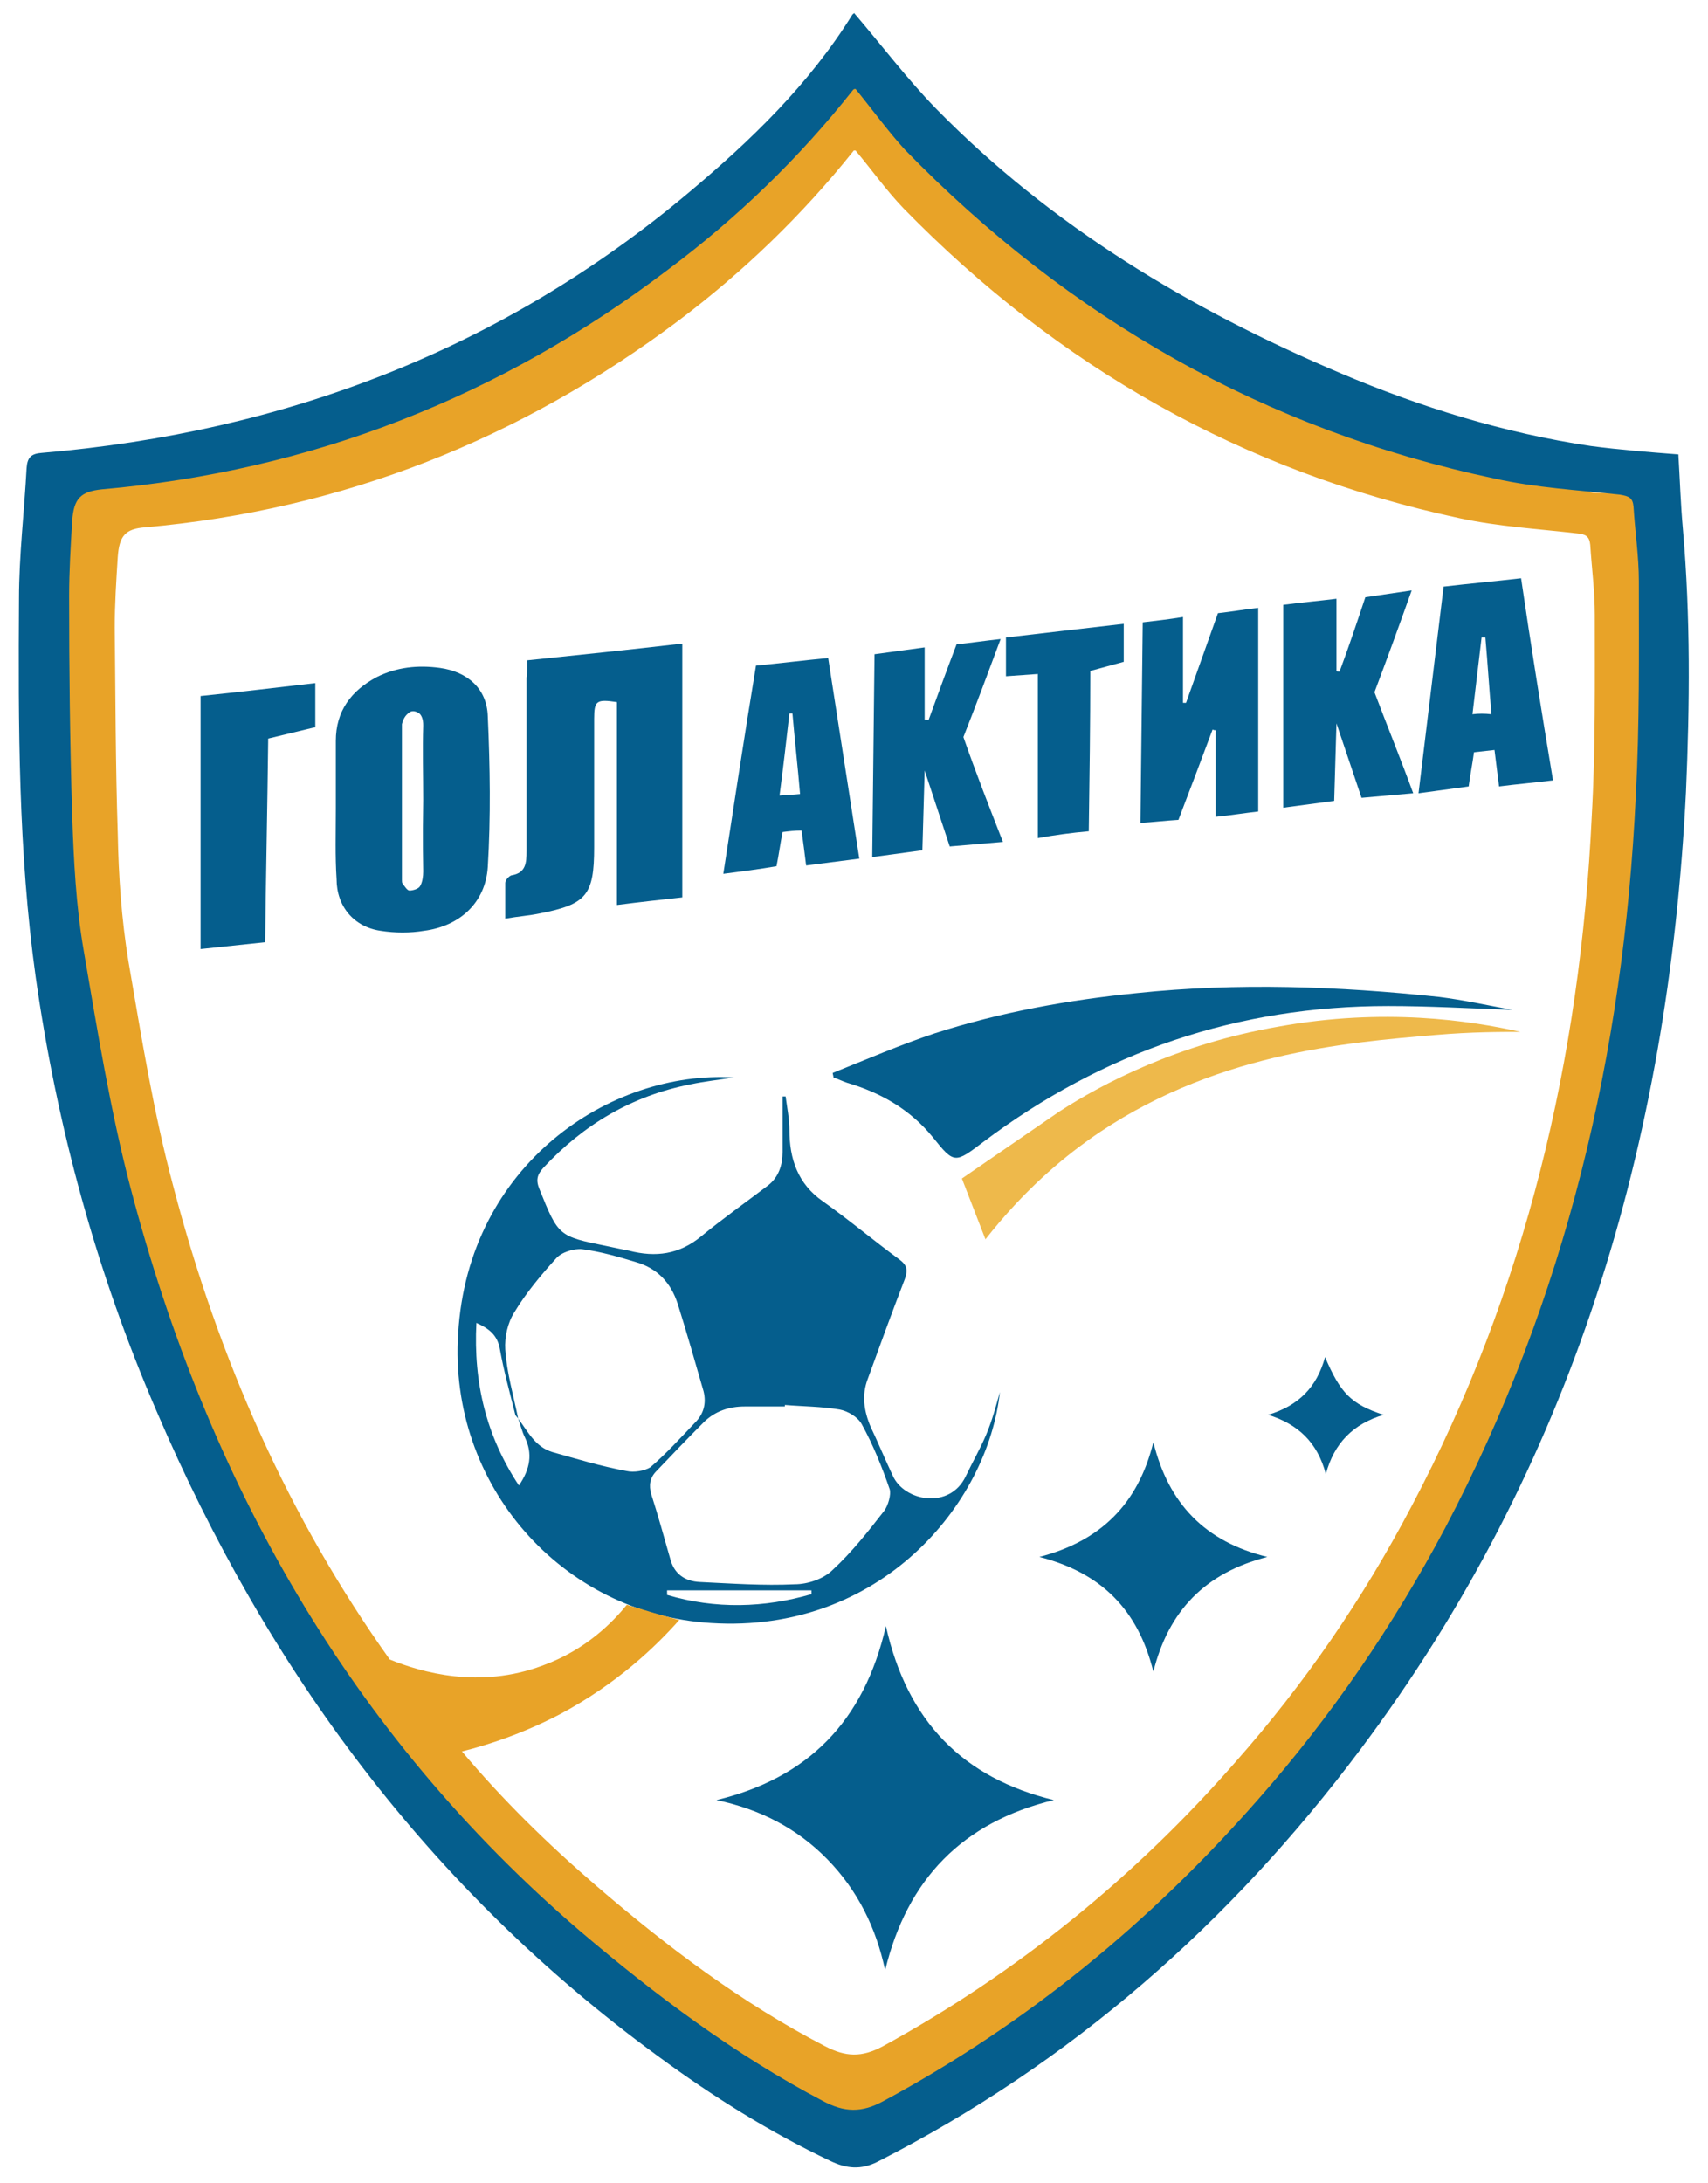 <?xml version="1.0" encoding="UTF-8"?> <!-- Generator: Adobe Illustrator 25.3.1, SVG Export Plug-In . SVG Version: 6.00 Build 0) --> <svg xmlns="http://www.w3.org/2000/svg" xmlns:xlink="http://www.w3.org/1999/xlink" id="Слой_1" x="0px" y="0px" viewBox="0 0 224.8 287.3" style="enable-background:new 0 0 224.8 287.3;" xml:space="preserve"> <style type="text/css"> .st0{fill:#EEB94B;} .st1{fill:#055E8D;} .st2{fill:#E8A328;} </style> <g> <path class="st0" d="M126.6,155.1l3.1,8c5.1-6.5,10.1-10.6,13.6-13.1c16-11.4,33.9-12.8,45.7-13.8c4.7-0.4,8.5-0.4,11.1-0.4 c-6.6-1.5-18-3.2-31.8-0.7c-13.3,2.3-23.2,7.5-28.9,11.2L126.6,155.1z"></path> <path class="st1" d="M96.6,141.8c-1.9,0.3-3.8,0.5-5.7,0.9c-7.7,1.5-14.1,5.3-19.4,11c-0.8,0.9-1,1.6-0.5,2.8 c2.5,6.2,2.5,6.2,8.9,7.5c0.9,0.2,1.9,0.4,2.9,0.6c3.5,0.9,6.6,0.5,9.5-1.9c2.8-2.3,5.9-4.5,8.8-6.7c1.4-1.1,1.9-2.7,1.9-4.4 c0-2.4,0-4.9,0-7.3c0.1,0,0.3,0,0.4,0c0.2,1.5,0.5,3,0.5,4.4c0,3.8,1.1,7.1,4.4,9.4c3.4,2.4,6.6,5.1,10,7.6 c1.1,0.8,1.2,1.4,0.8,2.6c-1.7,4.4-3.3,8.8-4.9,13.2c-0.8,2.1-0.5,4.2,0.4,6.3c1,2.1,1.9,4.3,2.9,6.4c1.5,3.4,7.5,4.5,9.6,0.1 c0.9-1.9,1.9-3.6,2.7-5.5c0.8-1.9,1.3-3.8,1.8-5.6c-1.6,14.8-15.8,31.8-38,30.4c-19.7-1.2-34.6-18.2-33.3-38.1 C61.6,153.3,80.3,140.8,96.6,141.8z M68.2,186.7c1.3,1.7,2.2,3.7,4.5,4.4c3.2,0.9,6.5,1.9,9.8,2.5c0.9,0.2,2.3,0,3.1-0.5 c2.1-1.8,4-3.9,5.9-5.9c1.1-1.1,1.5-2.5,1.1-4.1c-1.1-3.8-2.2-7.7-3.4-11.5c-0.9-2.8-2.7-4.7-5.5-5.5c-2.3-0.7-4.7-1.4-7.1-1.7 c-1.1-0.1-2.7,0.4-3.4,1.2c-2,2.2-4,4.6-5.5,7.1c-0.9,1.4-1.3,3.3-1.2,4.9C66.7,180.7,67.6,183.7,68.2,186.7 c-0.1-0.2-0.4-0.4-0.4-0.6c-0.7-2.8-1.5-5.7-2-8.5c-0.3-1.8-1.3-2.7-3.1-3.5c-0.4,7.9,1.3,14.9,5.6,21.4c1.5-2.2,1.8-4.2,0.8-6.3 C68.7,188.4,68.5,187.5,68.2,186.7z M103.3,184.9c0,0,0,0.1,0,0.2c-1.8,0-3.6,0-5.3,0c-2,0-3.9,0.6-5.4,2.1 c-2.1,2.1-4.1,4.2-6.2,6.4c-0.9,0.9-1,1.9-0.7,3c0.9,2.8,1.7,5.7,2.5,8.5c0.5,2,1.9,3,3.9,3.1c4.2,0.2,8.4,0.5,12.5,0.3 c1.7,0,3.8-0.7,5-1.9c2.5-2.3,4.7-5.1,6.8-7.8c0.5-0.7,0.9-2.1,0.7-2.8c-1-2.9-2.2-5.9-3.7-8.6c-0.5-0.9-1.8-1.7-2.9-1.9 C108.1,185.1,105.7,185.1,103.3,184.9z M106.8,209.8c0-0.2,0-0.4,0-0.5c-6.3,0-12.6,0-19,0c0,0.2,0,0.4,0,0.6 C94.2,211.8,100.6,211.6,106.8,209.8z"></path> <path class="st1" d="M200.2,76.1c-3.4,0.4-6.8,0.7-10.2,1.1c-1.1,9.1-2.2,18.1-3.3,27.2c2.2-0.3,4.4-0.6,6.6-0.9 c0.2-1.5,0.5-3,0.7-4.5c0.9-0.1,1.8-0.2,2.7-0.3c0.2,1.6,0.4,3.2,0.6,4.8c2.3-0.3,4.7-0.5,7.1-0.8C202.9,93.7,201.5,85,200.2,76.1z M193.8,94c0.4-3.4,0.8-6.8,1.2-10.1c0.2,0,0.3,0,0.5,0c0.3,3.4,0.5,6.7,0.8,10.1C195.4,93.9,194.6,93.9,193.8,94z M180.9,91.1 c1.7-4.5,3.3-8.9,4.9-13.4c-2,0.3-4.1,0.6-6.1,0.9c-1.1,3.3-2.2,6.6-3.4,9.8c-0.1,0-0.3,0-0.4-0.1v-9.5c-2.5,0.3-4.7,0.5-7,0.8 v26.7c2.2-0.3,4.4-0.6,6.7-0.9c0.1-3.4,0.2-6.8,0.3-10.2c1.1,3.3,2.2,6.5,3.3,9.8c2.2-0.2,4.5-0.4,6.8-0.6 C184.4,100,182.6,95.6,180.9,91.1z"></path> <path class="st1" d="M69.4,86.9c6.8-0.7,13.5-1.4,20.4-2.2c0,11.2,0,22.2,0,33.4c-2.7,0.3-5.5,0.6-8.6,1c0-9,0-17.9,0-26.7 c-2.7-0.4-3-0.2-3,2.2c0,5.6,0,11.2,0,16.9c0,6.3-1,7.5-7.1,8.7c-1.4,0.3-2.9,0.4-4.6,0.7c0-1.7,0-3.2,0-4.7c0-0.4,0.5-0.9,0.8-1 c1.9-0.3,2-1.6,2-3.2c0-7.6,0-15.2,0-22.8C69.4,88.5,69.4,87.8,69.4,86.9z"></path> <path class="st1" d="M198.8,132.9c-5.4-0.2-10.8-0.5-16.1-0.5c-19.8,0-37.5,6-53.3,17.9c-3.7,2.8-3.8,2.9-6.6-0.6 c-3-3.7-6.9-5.9-11.3-7.2c-0.6-0.2-1.2-0.5-1.8-0.7c0-0.2-0.1-0.4-0.1-0.6c4.5-1.8,8.9-3.7,13.4-5.2c8.7-2.8,17.6-4.4,26.6-5.3 c13.3-1.4,26.6-0.9,39.8,0.5c3.2,0.4,6.4,1.1,9.6,1.7C198.8,132.8,198.8,132.8,198.8,132.9z"></path> <path class="st1" d="M44.2,106.4c0-3,0-5.9,0-8.9c0-3.9,2-6.6,5.4-8.4c2.6-1.3,5.4-1.6,8.3-1.2c3.6,0.5,6.2,2.7,6.3,6.4 c0.3,6.6,0.4,13.2,0,19.8c-0.3,4.7-3.7,7.8-8.4,8.4c-1.8,0.3-3.8,0.3-5.7,0c-3.5-0.5-5.8-3.2-5.8-6.8 C44.1,112.7,44.2,109.6,44.2,106.4C44.2,106.4,44.2,106.4,44.2,106.4z M55.7,105.3c0-3.3-0.1-6.6,0-9.8c0-0.3,0-1-0.4-1.5 c-0.3-0.3-0.7-0.4-0.9-0.4c-0.4,0-0.6,0.2-0.7,0.3c-0.5,0.4-0.7,1-0.8,1.4c0,0.2,0,0.3,0,0.4c0,6.7,0,13.4,0,20.1 c0,0.2,0,0.4,0.1,0.5c0.3,0.4,0.6,0.9,0.9,0.9c0.4,0,1.2-0.2,1.4-0.6c0.3-0.5,0.4-1.3,0.4-1.9C55.7,113.8,55.6,111,55.7,105.3z"></path> <path class="st1" d="M138.7,236.9c-12,2.9-19.3,10.4-22.2,22.4c-1.2-5.6-3.6-10.5-7.6-14.6c-4-4.1-8.9-6.6-14.6-7.8 c12-2.9,19.4-10.3,22.3-22.9C119.4,226.6,126.8,234,138.7,236.9z"></path> <path class="st1" d="M132,110.8c-2.3,0.2-4.7,0.4-7,0.6c-1.1-3.3-2.2-6.7-3.3-10c-0.1,3.5-0.2,7-0.3,10.5c-2.2,0.3-4.4,0.6-6.6,0.9 c0.1-8.9,0.2-17.8,0.3-26.7c2.2-0.3,4.4-0.6,6.6-0.9c0,3.3,0,6.4,0,9.5c0.2,0,0.3,0,0.5,0.1c1.2-3.3,2.4-6.6,3.7-10 c1.9-0.2,3.9-0.5,5.8-0.7c-1.6,4.3-3.2,8.6-4.9,12.9C128.4,101.6,130.2,106.2,132,110.8z"></path> <path class="st1" d="M155.7,81.2c0,3.9,0,7.6,0,11.3c0.1,0,0.3,0,0.4,0c1.4-3.9,2.8-7.9,4.2-11.8c1.8-0.2,3.5-0.5,5.3-0.7 c0,9,0,17.8,0,26.8c-1.8,0.2-3.6,0.5-5.6,0.7c0-3.9,0-7.6,0-11.4c-0.1,0-0.3,0-0.4-0.1c-1.5,4-3,8-4.5,11.9c-1.7,0.1-3.3,0.3-5,0.4 c0.1-8.8,0.2-17.6,0.3-26.4C152.1,81.7,153.9,81.5,155.7,81.2z"></path> <path class="st1" d="M109,86.6c1.4,8.9,2.7,17.5,4.1,26.4c-2.4,0.3-4.6,0.6-7,0.9c-0.2-1.7-0.4-3.1-0.6-4.6c-0.9,0-1.7,0.1-2.5,0.2 c-0.3,1.5-0.5,3-0.8,4.5c-2.3,0.4-4.7,0.7-7,1c1.4-9.1,2.8-18.3,4.3-27.4C102.6,87.3,105.8,86.9,109,86.6z M104.3,93.9 c-0.1,0-0.3,0-0.4,0c-0.4,3.5-0.8,7-1.3,10.8c1.1-0.1,1.8-0.1,2.7-0.2C105,100.9,104.6,97.4,104.3,93.9z"></path> <path class="st1" d="M26.4,91.6c4.9-0.5,9.9-1.1,15.1-1.7c0,1.9,0,3.9,0,5.8c-2.1,0.5-4.1,1-6.2,1.5c-0.1,8.9-0.3,17.8-0.4,26.8 c-2.9,0.3-5.6,0.6-8.5,0.9C26.4,113.8,26.4,102.8,26.4,91.6z"></path> <path class="st1" d="M136.6,110.3c0-7.3,0-14.4,0-21.6c-1.5,0.1-2.8,0.2-4.2,0.3c0-1.8,0-3.3,0-5.1c5.2-0.6,10.2-1.2,15.5-1.8 c0,1.8,0,3.4,0,5c-1.5,0.4-2.9,0.8-4.4,1.2c0,7-0.1,14-0.2,21.1C141,109.6,138.8,109.9,136.6,110.3z"></path> <path class="st1" d="M151.8,220c-2-8.1-6.8-13-15-15.1c8.1-2.1,13-7,15-15.1c2,8.1,6.8,13.1,15,15.1C158.6,207,153.8,212,151.8,220 z"></path> <path class="st1" d="M174.4,178.6c2,4.7,3.4,6.2,7.7,7.6c-4,1.2-6.5,3.7-7.6,7.8c-1.1-4.2-3.7-6.6-7.6-7.8 C170.9,185,173.3,182.6,174.4,178.6z"></path> <path class="st2" d="M218.1,80.2c0.4-1.6,1.9-7.7-1.2-12.6c-0.8-1.3-1.7-2.1-2.2-2.5c-0.9-0.1-1.8-0.2-2.7-0.2 c-1.5-0.1-2.6,0.1-2.7-0.2c-0.1-0.4,1.1-0.9,1.1-1.4c-0.1-1-5.4-1.2-6.4-1.2c-15.1-0.5-28.3-8-31.9-10.1 c-33.9-19-38.5-18.7-49.4-29.6c-4.6-4.7-8-8.9-10.2-11.9l-0.2,0.2C112.1,10.7,99.7,22.1,91,29c-7.3,5.8-15.2,12.2-26.5,17.7 c-19.2,9.5-47.3,16.5-51.7,16.5c-0.3,0-1.6,0-2.7,0.7c-1.5,1.1-1.8,3.1-2,3.9C5.3,88.9,6,93.7,6,93.7c5,34.3,1.9,22.8,4.9,36.2 c5.9,25.8,8.7,38.7,15,53.8c6.2,14.9,18.9,44.8,47.7,72C97,277.9,106,282,113.5,281.1c6.6-0.7,11.4-4.2,19.8-11.6 c11-9.7,25.8-23.9,41.7-43.8c1.9-2.1,5-5.5,8.4-9.8c26.1-33.5,30.9-70.7,33.3-89.1C220.5,98.6,215.8,90.3,218.1,80.2z M209.5,107.4 c-1.5,31.9-8.7,62.4-23.7,90.8c-6.4,12.2-14.1,23.4-23.2,33.7c-13.3,15.2-28.7,27.7-46.4,37.4c-2.8,1.5-4.9,1.4-7.6,0 c-11-5.7-20.8-13.1-30.1-21.1c-6.5-5.6-12.4-11.4-17.7-17.7c3.6-0.9,8.1-2.4,12.9-4.9c7.5-4,12.6-8.9,15.7-12.4 c-2.3-0.6-4.6-1.3-6.9-2c-1.8,2.2-5.3,5.9-11.1,8c-8.3,3.1-15.9,0.9-20.1-0.8c-13.2-18.5-22.5-39.4-28.5-62.3 c-2.6-9.7-4.2-19.7-5.9-29.6c-0.9-5.5-1.3-11.2-1.4-16.8c-0.3-9-0.3-18.1-0.4-27.1c0-3.1,0.2-6.2,0.4-9.3c0.2-2.8,1-3.7,3.6-3.9 c26-2.3,49.4-11.6,70.2-27.2c8.5-6.4,16.3-13.9,23-22.3c0-0.1,0.2-0.1,0.3-0.1c2.1,2.5,4,5.2,6.3,7.6 c20.4,20.9,44.7,34.7,73.2,40.8c5.1,1.1,10.3,1.4,15.5,2c1.1,0.1,1.6,0.4,1.7,1.5c0.2,3.1,0.6,6.1,0.6,9.2 C209.9,89.7,210,98.6,209.5,107.4z"></path> <path class="st1" d="M112.4,1.7c3.6,4.2,7,8.7,10.8,12.6c15.2,15.5,33.4,26.4,53.2,34.8c10.6,4.5,21.6,7.9,33,9.6 c3.8,0.5,7.6,0.8,11.5,1.1c0.2,3.3,0.3,6.6,0.6,9.9c1,11.5,0.9,23,0.4,34.5c-2.3,46.2-14.9,88.8-42.9,126.1 c-17.1,22.8-38,41.2-63.5,54.2c-2.2,1.1-4.1,0.9-6.2-0.1c-8-3.8-15.5-8.5-22.7-13.8c-30.1-22-51.4-50.8-66-84.9 c-7.9-18.3-13.1-37.4-15.9-57.1c-2.3-16.5-2.3-33.2-2.2-49.8c0-5.7,0.7-11.5,1-17.2c0.1-1.4,0.6-1.9,2-2 c31.9-2.7,60.6-13.6,85.2-34.3c8.1-6.8,15.8-14.2,21.5-23.4C112.3,1.8,112.5,1.7,112.4,1.7z M112.6,11.7c0,0-0.2,0-0.3,0.1 c-7.1,9-15.3,16.9-24.4,23.7C65.9,52.2,41,62,13.4,64.4c-2.8,0.3-3.7,1.2-3.9,4.2c-0.2,3.3-0.4,6.6-0.4,9.8 c0,9.6,0.1,19.2,0.4,28.8c0.2,6,0.5,12,1.5,17.8c1.8,10.5,3.5,21.1,6.2,31.4c10.1,38.4,28.7,71.6,59.1,97.7 c10,8.5,20.4,16.3,32,22.4c2.8,1.5,5.1,1.6,8,0c18.9-10.2,35.1-23.5,49.3-39.7c9.6-10.9,17.8-22.9,24.6-35.7 c15.9-30.2,23.5-62.5,25.1-96.4c0.5-9.4,0.4-18.8,0.4-28.2c0-3.3-0.5-6.5-0.7-9.8c-0.1-1.2-0.6-1.4-1.8-1.6 c-5.5-0.6-11-0.9-16.4-2.1c-30.3-6.4-56.1-21.1-77.7-43.3C116.9,17.3,114.8,14.4,112.6,11.7z"></path> </g> </svg> 
